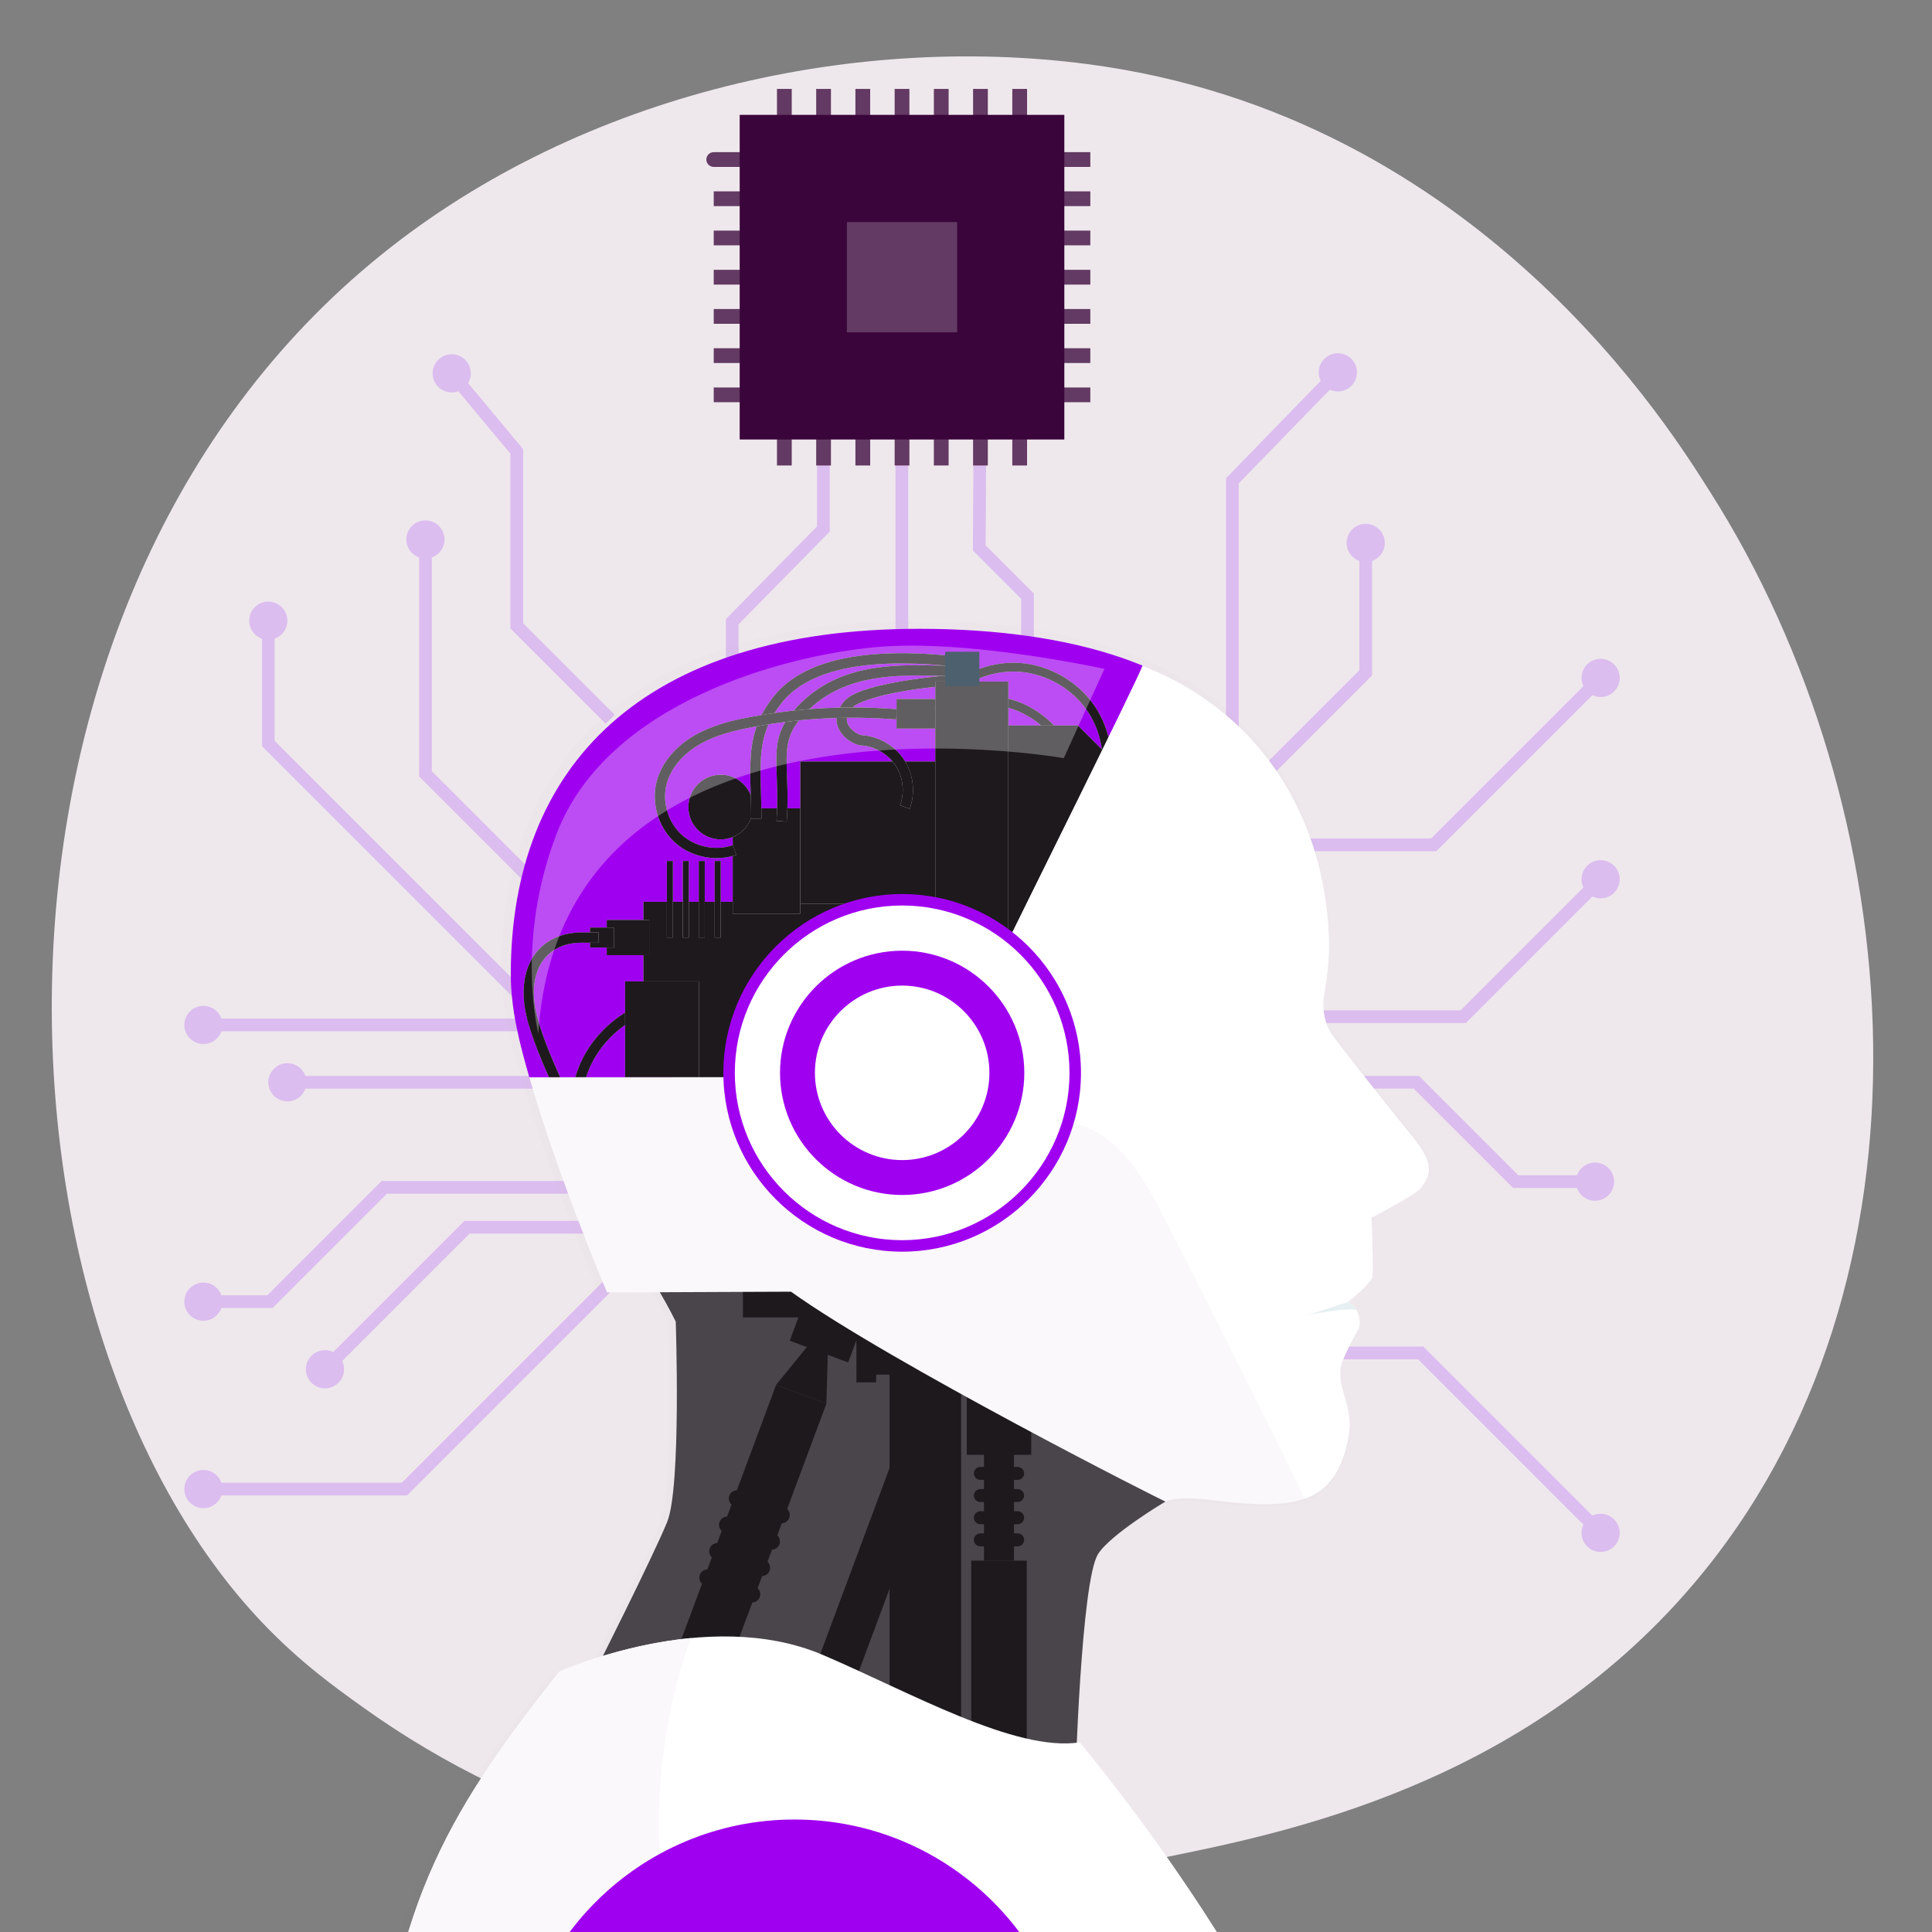 <?xml version="1.0" encoding="UTF-8"?>
<svg id="Layer_1" data-name="Layer 1" xmlns="http://www.w3.org/2000/svg" xmlns:xlink="http://www.w3.org/1999/xlink" version="1.1" viewBox="0 0 1500 1500">
  <rect x="0" y="0" width="1500" height="1500" fill="#808080" stroke="none"/>
  <defs>
    <style>
      .cls-1 {
        clip-path: url(#clippath);
      }

      .cls-2 {
        fill: none;
      }

      .cls-2, .cls-3, .cls-4, .cls-5, .cls-6, .cls-7, .cls-8, .cls-9, .cls-10, .cls-11, .cls-12, .cls-13, .cls-14, .cls-15, .cls-16, .cls-17 {
        stroke-width: 0px;
      }

      .cls-18 {
        opacity: .1;
      }

      .cls-3, .cls-6 {
        opacity: .9;
      }

      .cls-3, .cls-7, .cls-15 {
        fill: #000;
      }

      .cls-4 {
        fill: #1d191d;
      }

      .cls-5 {
        fill: #faf8fa;
      }

      .cls-6 {
        fill: #39333a;
      }

      .cls-8 {
        fill: #001d30;
      }

      .cls-9, .cls-14 {
        fill: #fff;
      }

      .cls-9, .cls-15 {
        opacity: .3;
      }

      .cls-10 {
        fill: #3a053a;
      }

      .cls-11 {
        fill: #eee8ec;
      }

      .cls-19 {
        opacity: .5;
      }

      .cls-12 {
        fill: #e6eff1;
      }

      .cls-13 {
        fill: #633a63;
      }

      .cls-16 {
        fill: #a000f0;
      }

      .cls-17 {
        fill: #ca91f2;
      }
    </style>
    <clipPath id="clippath">
      <rect class="cls-2" x="-223.67" y="-144.57" width="1848" height="1848"/>
    </clipPath>
  </defs>
  <path id="Path_9625" data-name="Path 9625" class="cls-11" d="M204.11,1260.29c29.05,30.46,56.51,50.1,78.22,65.62,255.19,182.43,557.13,129.25,621.31,116.28,94.76-19.18,277.95-56.24,410.38-211.41,200.36-234.77,169.16-604.62,13.75-848.78-28.43-44.65-178.58-292.54-483.79-332.27-184.7-24.07-400.02,24.46-555.93,154.62C-39.24,477.55-15.93,1029.49,204.13,1260.33l-.02-.04Z"/>
  <g>
    <g>
      <g class="cls-19">
        <g>
          <polygon class="cls-17" points="335.24 418.1 325.38 418.1 325.38 602.8 477.3 754.72 484.27 747.75 335.24 598.71 335.24 418.1"/>
          <path class="cls-17" d="M330.31,404.02c-8.19,0-14.82,6.64-14.82,14.82s6.64,14.82,14.82,14.82,14.82-6.64,14.82-14.82-6.64-14.82-14.82-14.82Z"/>
        </g>
        <g>
          <polygon class="cls-17" points="213.23 481.18 203.38 481.18 203.38 579.29 470.64 846.55 477.61 839.59 213.23 575.21 213.23 481.18"/>
          <circle class="cls-17" cx="208.31" cy="481.92" r="14.82" transform="translate(-296.49 337.61) rotate(-50.67)"/>
        </g>
        <g>
          <rect class="cls-17" x="222.39" y="835.36" width="299.84" height="9.86"/>
          <path class="cls-17" d="M223.13,825.47c-8.19,0-14.82,6.64-14.82,14.82s6.64,14.82,14.82,14.82,14.82-6.64,14.82-14.82-6.64-14.82-14.82-14.82Z"/>
        </g>
        <g>
          <rect class="cls-17" x="157.19" y="790.83" width="331.36" height="9.86"/>
          <path class="cls-17" d="M157.93,780.94c-8.19,0-14.82,6.64-14.82,14.82s6.64,14.82,14.82,14.82,14.82-6.64,14.82-14.82-6.64-14.82-14.82-14.82Z"/>
        </g>
        <g>
          <polygon class="cls-17" points="207.56 1005.68 157.19 1005.68 157.19 1015.54 211.64 1015.54 300.41 926.77 624.97 926.77 624.97 916.91 296.33 916.91 207.56 1005.68"/>
          <path class="cls-17" d="M157.93,995.79c-8.19,0-14.82,6.64-14.82,14.82s6.64,14.82,14.82,14.82,14.82-6.64,14.82-14.82-6.64-14.82-14.82-14.82Z"/>
        </g>
        <g>
          <polygon class="cls-17" points="406.13 348.71 354.02 286.13 346.44 292.44 396.28 352.27 396.28 487.93 470.28 561.94 477.25 554.97 406.13 483.85 406.13 348.71"/>
          <path class="cls-17" d="M341.22,278.47c-6.29,5.24-7.14,14.59-1.9,20.88,5.24,6.29,14.59,7.14,20.88,1.9,6.29-5.24,7.14-14.59,1.9-20.88-5.24-6.29-14.59-7.14-20.88-1.9Z"/>
        </g>
        <path class="cls-17" d="M634.36,408.66l-70.79,72.02v142.5h9.86v-138.46l70.79-72.02v-123.88c-3.17.96-6.48,1.55-9.86,1.73v118.12Z"/>
        <g>
          <polygon class="cls-17" points="1134.02 784.4 956.81 784.4 956.81 794.25 1138.1 794.25 1246.73 685.62 1239.76 678.65 1134.02 784.4"/>
          <path class="cls-17" d="M1232.24,672.18c-5.79,5.79-5.79,15.17,0,20.96,5.79,5.79,15.17,5.79,20.96,0,5.79-5.79,5.79-15.17,0-20.96-5.79-5.79-15.17-5.79-20.96,0Z"/>
        </g>
        <g>
          <polygon class="cls-17" points="1111.09 650.99 987.55 650.99 987.55 660.85 1115.18 660.85 1246.73 529.3 1239.76 522.33 1111.09 650.99"/>
          <path class="cls-17" d="M1232.24,515.85c-5.79,5.79-5.79,15.17,0,20.96,5.79,5.79,15.17,5.79,20.96,0,5.79-5.79,5.79-15.17,0-20.96-5.79-5.79-15.17-5.79-20.96,0Z"/>
        </g>
        <polygon class="cls-17" points="765.98 295.92 756.12 295.83 755.35 427.43 792.85 464.93 792.78 586.02 802.64 586.02 802.71 460.85 765.25 423.39 765.98 295.92"/>
        <g>
          <polygon class="cls-17" points="951.88 371.3 951.88 595.19 961.74 595.19 961.74 375.31 1042.74 292 1035.68 285.13 951.88 371.3"/>
          <path class="cls-17" d="M1028.07,278.76c-5.71,5.87-5.57,15.25.29,20.96,5.87,5.71,15.25,5.57,20.96-.29,5.71-5.87,5.58-15.25-.29-20.96-5.87-5.71-15.25-5.57-20.96.29Z"/>
        </g>
        <g>
          <rect class="cls-17" x="695.28" y="292.55" width="9.86" height="273.08"/>
          <path class="cls-17" d="M700.21,278.47c-8.19,0-14.82,6.64-14.82,14.82s6.64,14.82,14.82,14.82,14.82-6.64,14.82-14.82-6.64-14.82-14.82-14.82Z"/>
          <path class="cls-17" d="M750.29,283.8h0c-12.09,15.86,5.85,33.8,21.71,21.71,12.09-15.86-5.85-33.8-21.71-21.71Z"/>
          <path class="cls-17" d="M637.35,278.59c-6.61.83-11.94,6.17-12.77,12.77-1.22,9.7,6.93,17.85,16.63,16.63,6.61-.83,11.94-6.17,12.77-12.77,1.22-9.69-6.93-17.85-16.63-16.63Z"/>
        </g>
        <g>
          <polygon class="cls-17" points="1101.69 835.36 1023.24 835.36 1023.24 845.22 1097.61 845.22 1174.75 922.36 1239.12 922.36 1239.12 912.5 1178.83 912.5 1101.69 835.36"/>
          <circle class="cls-17" cx="1238.38" cy="917.43" r="14.82" transform="translate(-83.12 1710.46) rotate(-67.5)"/>
        </g>
        <g>
          <polygon class="cls-17" points="248.29 1060.14 255.26 1067.11 364.63 957.74 510.56 957.74 510.56 947.88 360.55 947.88 248.29 1060.14"/>
          <path class="cls-17" d="M241.82,1052.62c-5.79,5.79-5.79,15.17,0,20.96,5.79,5.79,15.17,5.79,20.96,0,5.79-5.79,5.79-15.17,0-20.96-5.79-5.79-15.17-5.79-20.96,0Z"/>
        </g>
        <g>
          <polygon class="cls-17" points="883.86 1045.53 883.86 1055.38 1101.03 1055.38 1239.76 1194.12 1246.73 1187.15 1105.11 1045.53 883.86 1045.53"/>
          <path class="cls-17" d="M1232.24,1179.63c-5.79,5.79-5.79,15.17,0,20.96,5.79,5.79,15.17,5.79,20.96,0,5.79-5.79,5.79-15.17,0-20.96-5.79-5.79-15.17-5.79-20.96,0Z"/>
        </g>
        <g>
          <polygon class="cls-17" points="311.97 1151.2 157.19 1151.2 157.19 1161.05 316.06 1161.05 488.07 989.04 481.1 982.07 311.97 1151.2"/>
          <path class="cls-17" d="M157.93,1141.3c-8.19,0-14.82,6.64-14.82,14.82s6.64,14.82,14.82,14.82,14.82-6.64,14.82-14.82-6.64-14.82-14.82-14.82Z"/>
        </g>
        <g>
          <polygon class="cls-17" points="1055.42 520.35 984.07 591.7 991.04 598.67 1065.28 524.43 1065.28 420.78 1055.42 420.78 1055.42 520.35"/>
          <path class="cls-17" d="M1060.35,406.7c-8.19,0-14.82,6.64-14.82,14.82s6.64,14.82,14.82,14.82,14.82-6.64,14.82-14.82-6.64-14.82-14.82-14.82Z"/>
        </g>
      </g>
      <g class="cls-1">
        <g class="cls-18">
          <g class="cls-18">
            <g>
              <path class="cls-3" d="M474.38,958.16c24.16,26.15,44.48,68.16,44.48,68.16,0,0,4.51,129.94-6.76,157.46-11.27,27.52-56.71,117.67-56.71,117.67l356.27,114.56,21-26.91s4.52-158.44,17.86-180.05c9.65-15.63,53.01-41.4,53.01-41.4l-286.64-199.73s-167.05-36.31-142.52-9.76Z"/>
              <g>
                <g>
                  <rect class="cls-7" x="571.64" y="961.33" width="115.2" height="61.71"/>
                  <rect class="cls-7" x="660.78" y="961.33" width="15.49" height="112.73"/>
                  <rect class="cls-7" x="668.1" y="948.46" width="59.52" height="119.53"/>
                  <rect class="cls-7" x="686.84" y="1031.9" width="56.17" height="364.36"/>
                  <rect class="cls-7" x="750.97" y="1214.08" width="43.61" height="171.89"/>
                  <rect class="cls-7" x="747.45" y="1084.83" width="50.63" height="46.12"/>
                  <rect class="cls-7" x="760.98" y="1084.83" width="23.58" height="129.25"/>
                  <rect class="cls-7" x="370.22" y="1234.02" width="366.49" height="42.15" transform="translate(-815.87 1335.69) rotate(-69.57)"/>
                  <polygon class="cls-7" points="611.79 1342.76 642.83 1354.32 735.12 1106.54 699.77 1106.54 611.79 1342.76"/>
                  <rect class="cls-7" x="616.74" y="1004.33" width="44.86" height="48.97" transform="translate(-548.03 1268.7) rotate(-69.57)"/>
                  <polygon class="cls-7" points="597.67 1076.02 637.17 1090.73 638.36 1050.76 622.92 1045.01 597.67 1076.02"/>
                </g>
                <g>
                  <path class="cls-7" d="M787.42,1140.49h-29.29c-2.81,0-5.09,2.28-5.09,5.09s2.28,5.09,5.09,5.09h29.29c2.81,0,5.09-2.28,5.09-5.09s-2.28-5.09-5.09-5.09Z"/>
                  <path class="cls-7" d="M787.42,1157.89h-29.29c-2.81,0-5.09,2.28-5.09,5.09s2.28,5.09,5.09,5.09h29.29c2.81,0,5.09-2.28,5.09-5.09s-2.28-5.09-5.09-5.09Z"/>
                  <path class="cls-7" d="M787.42,1175.3h-29.29c-2.81,0-5.09,2.28-5.09,5.09s2.28,5.09,5.09,5.09h29.29c2.81,0,5.09-2.28,5.09-5.09s-2.28-5.09-5.09-5.09Z"/>
                  <path class="cls-7" d="M787.42,1192.7h-29.29c-2.81,0-5.09,2.28-5.09,5.09s2.28,5.09,5.09,5.09h29.29c2.81,0,5.09-2.28,5.09-5.09s-2.28-5.09-5.09-5.09Z"/>
                </g>
                <g>
                  <path class="cls-7" d="M604.23,1172.19l-34.92-13.01c-3.35-1.25-7.08.46-8.33,3.81-1.25,3.35.46,7.08,3.81,8.33l34.92,13.01c.75.28,1.51.41,2.26.41,2.63,0,5.1-1.61,6.07-4.22,1.25-3.35-.46-7.08-3.81-8.33Z"/>
                  <path class="cls-7" d="M596.5,1192.94l-34.92-13.01c-3.35-1.25-7.08.46-8.33,3.81-1.25,3.35.46,7.08,3.81,8.33l34.92,13.01c.75.28,1.51.41,2.26.41,2.63,0,5.1-1.61,6.07-4.22,1.25-3.35-.46-7.08-3.81-8.33Z"/>
                  <path class="cls-7" d="M588.77,1213.69l-34.92-13.01c-3.35-1.25-7.08.46-8.33,3.81-1.25,3.35.46,7.08,3.81,8.33l34.92,13.01c.75.28,1.51.41,2.26.41,2.63,0,5.1-1.61,6.07-4.22,1.25-3.35-.46-7.08-3.81-8.33Z"/>
                  <path class="cls-7" d="M581.04,1234.44l-34.92-13.01c-3.35-1.25-7.08.46-8.33,3.81-1.25,3.35.46,7.08,3.81,8.33l34.92,13.01c.75.28,1.51.41,2.26.41,2.63,0,5.1-1.61,6.07-4.22,1.25-3.35-.46-7.08-3.81-8.33Z"/>
                </g>
              </g>
              <path class="cls-7" d="M836.15,1356.85c-50.65,7.72-132.66-39.09-201.4-68.55-92.02-39.44-207.52,13.15-207.52,13.15-80.44,102.29-132.59,178.81-143.74,355.18-8.24,130.35,61.07,421,61.07,421h709.58s2.46-179.74-12.31-337.31c-14.77-157.58-205.68-383.47-205.68-383.47Z"/>
              <path class="cls-7" d="M801.4,1703.12c-6.64-14.72-4.47,15.35-12.02,1.09-8-15.12-16.47-30.11-25.91-44.43-1.73,16.06-2.55,32.22-2.97,48.36-.85,32,.14,63.99.27,95.99.07,16.07-.48,32.02.27,48.1,1.34,28.66,4.55,57.18,8.3,85.62,6.38,46.47,13.84,92.98,17.28,139.78h76.51c-.83-3.42-1.65-6.85-2.46-10.28-24.62-105.13-46.18-257.17-59.27-364.23Z"/>
              <path class="cls-7" d="M627.06,1777.96c-17.5-60.23-33.87-120.82-47.9-181.96-7.33-31.95-59.46-100-64.55-110.73-16.13-34.05-11.15-140.85,16.42-210.37-57.41,5.43-103.8,26.55-103.8,26.55-80.44,102.29-132.59,178.81-143.74,355.18-8.24,130.35,61.07,421,61.07,421h401.85c-29.46-57.21-55.66-116.11-78.58-176.22-15.47-40.57-28.67-81.77-40.78-123.45Z"/>
              <circle class="cls-7" cx="612.1" cy="1638.01" r="220.56"/>
              <path class="cls-7" d="M618.57,1520.56c-100.52,0-183.15,73.62-192.71,167.83-7.85,152.13,44.35,389.25,44.35,389.25h331.19s-3.45-205.42-3.68-359.94c-.18-120.46-78.62-197.14-179.14-197.14Z"/>
              <path class="cls-7" d="M494.93,1899.11c-5.51-38.5-10.23-77.11-15.37-115.67-2.47-18.2-4.95-36.37-6.38-54.7-2.23-28.58-3.11-57.49.15-86.02,3.12-27.27,8.54-55.79,22.4-79.89-38.61,30.5-64.75,75.06-69.87,125.56-7.85,152.13,44.35,389.25,44.35,389.25h55.6c-3.97-24.03-7.37-48.19-12.18-72.06-7.13-35.37-13.58-70.74-18.69-106.46Z"/>
              <g>
                <g>
                  <path class="cls-7" d="M692.3,545.27v-7.98h30.43v-9.6c-39.63,4.18-60.22,11.56-64.98,16.18,11.52,0,23.05.46,34.56,1.39Z"/>
                  <path class="cls-7" d="M591.75,557.14c-7.11,16.22-6.6,32.69-5.96,53.42.13,4.06.25,8.24.33,12.56h12.37c.29-9.59-.02-17.74-.29-25.15-.65-17.22-1.1-29.59,6.78-42.71-4.42.56-8.83,1.18-13.23,1.88Z"/>
                  <path class="cls-7" d="M692.3,549.32l-.33,4.02c-12.87-1.05-25.76-1.49-38.64-1.36-.22,1.61-.03,3.18.6,4.71,2.18,5.32,8.76,8.87,11.07,9.02,13.31.83,26.09,8.29,33.36,19.47.24.38.47.76.7,1.15h23.67v-25.86h-30.43v-11.15Z"/>
                  <path class="cls-7" d="M578.8,559.39c-13.75,2.62-28.24,6.05-41.01,13.37-13.26,7.59-22.75,18.88-26.03,30.96-3.8,13.98.78,30.01,11.39,39.88,10.58,9.84,26.83,13.25,40.48,8.51v-6.4c-2.92,1.17-6.1,1.84-9.44,1.84-14.02,0-25.38-11.36-25.38-25.38s11.36-25.38,25.38-25.38c10.73,0,19.89,6.67,23.6,16.09-.02-.69-.04-1.38-.06-2.06-.6-19.26-1.1-35.81,4.71-52.08-1.21.22-2.42.43-3.62.66Z"/>
                  <path class="cls-7" d="M623.8,545.23c7.94-.63,15.9-1.04,23.87-1.23.93-1.68,2.15-3.41,3.74-5.19,5.46-6.09,19.42-11.04,42.68-15.14,12.74-2.25,25.26-3.7,33.95-4.56-1-.02-2.01-.04-3.04-.06-32.29-.7-71.89-1.52-101.2,26.18Z"/>
                  <path class="cls-7" d="M602.48,539.84c-2.31,2.84-4.31,5.65-6.05,8.44,5.03-.72,10.06-1.36,15.11-1.91,32.21-37.13,77.33-36.17,113.64-35.39,2.11.05,4.16.09,6.18.12-65.07-6.07-108.42,3.58-128.88,28.74Z"/>
                  <path class="cls-7" d="M664.49,573.76c-5.16-.32-14.55-5.5-18.04-14.01-.85-2.08-1.47-4.66-1.29-7.6-9.86.29-19.72.93-29.54,1.92-10.5,13.31-10.07,24.92-9.37,43.62.28,7.49.59,15.72.31,25.45h10.13v-36.8h72.48c-6.09-7.26-15.22-11.98-24.69-12.57Z"/>
                  <path class="cls-7" d="M788.83,515.89c-12.69-.91-25.64,1.91-37.07,7.68h28.36v13.43c3.56.91,7.04,2.06,10.42,3.48,9.54,4.02,18.21,10.11,25.45,17.6h18.79l18.82,18.82c-1.43-10.58-5.15-20.85-11.02-29.67-11.84-17.79-32.43-29.8-53.75-31.33Z"/>
                  <path class="cls-7" d="M780.12,544.16v13.92h25.77c-5.42-4.63-11.5-8.47-18.04-11.22-2.52-1.06-5.1-1.96-7.73-2.7Z"/>
                  <path class="cls-7" d="M453.03,823.12c-1.83,3.6-3.33,7.35-4.59,11.19h30.62v-40.99c-10.9,7.72-20.03,17.97-26.04,29.8Z"/>
                  <path class="cls-7" d="M710.31,482.13c-218.08,0-321.02,108.27-321.02,271.38,0,27.79,7.13,55.19,14.53,80.8h15.41c-6.79-14.96-12.3-29.33-15.74-40.7-6.86-22.68-5.11-42.61,4.91-56.11,8.08-10.89,21.1-16.88,36.66-16.88h6.45v-3.82h13.14v-5.97h28.83v-14.25h18.41v-32.06h4.72v32.06h7.8v-32.06h4.72v32.06h7.8v-32.06h4.72v32.06h7.8v-32.06h4.72v32.06h9.44v-36.03c-4.12,1.15-8.4,1.72-12.69,1.72-12.16,0-24.39-4.49-33.28-12.76-12.75-11.85-18.24-31.1-13.68-47.9,3.84-14.13,14.7-27.2,29.81-35.85,13.84-7.93,29.77-11.67,43.51-14.29,2.98-.57,5.97-1.09,8.97-1.6,2.56-5,5.81-10.01,9.96-15.12,23.07-28.37,71.35-38.77,143.5-30.92l-.8,7.35c.13,0,.26,0,.39,0v8.07c-.08,0-.16,0-.24,0l.26,3.65c14.51-10,32.48-15.18,49.99-13.92,23.41,1.68,46.02,14.87,59.02,34.41,13,19.54,16.42,45.49,8.92,67.73l-6.56-2.21c1-2.98,1.77-6.04,2.35-9.14l-19.31,37.07c-2.62,7.85-6.43,15.28-11.38,21.84l-42.24,81.09v6.38h-57.39v-47.89h-64.43v136.05h38.42l266.21-266.21c-37.85-54.48-129.44-85.98-252.61-85.98Z"/>
                  <path class="cls-7" d="M464.65,732.51h-13.14v-3.82h-6.45c-13.13,0-23.57,4.71-30.18,13.62-8.46,11.4-9.76,28.79-3.66,48.96,3.58,11.83,9.56,27.19,16.89,43.04h11.88c1.5-5.12,3.45-10.1,5.86-14.84,7.44-14.65,19.2-27.11,33.24-35.85v-24.52h14.41v-20.62h-28.83v-5.97Z"/>
                </g>
                <polygon class="cls-7" points="616.7 705.92 563.63 705.92 563.63 696.58 554.19 696.58 554.19 724.65 549.46 724.65 549.46 696.58 541.66 696.58 541.66 724.65 536.94 724.65 536.94 696.58 529.14 696.58 529.14 724.65 524.42 724.65 524.42 696.58 516.61 696.58 516.61 724.65 511.89 724.65 511.89 696.58 493.48 696.58 493.48 710.83 498 710.83 498 738.48 493.48 738.48 493.48 759.1 537.05 759.1 537.05 834.31 658.3 834.31 658.3 698.26 616.7 698.26 616.7 705.92"/>
                <path class="cls-7" d="M606.05,633.59l-8.05-.56c.24-3.47.4-6.76.49-9.9h-12.37c.05,2.64.08,5.32.08,8.1h-8.07c0-.24,0-.47,0-.71-2.42,6.92-7.73,12.47-14.5,15.19v6.4s.08-.02.12-.04l2.67,7.61c-.92.32-1.85.6-2.79.87v45.37h53.07v-82.8h-10.13c-.1,3.31-.26,6.78-.52,10.46Z"/>
                <path class="cls-7" d="M702.61,623.57l-7.57-2.81c3.77-10.15,2.45-22.1-3.46-31.18-.74-1.13-1.54-2.22-2.41-3.25h-72.48v111.93h106.02v-111.93h-23.67c6.66,11.03,8.05,25.16,3.56,37.24Z"/>
                <polygon class="cls-7" points="464.65 710.83 464.65 716.8 470.45 716.8 470.45 732.51 464.65 732.51 464.65 738.48 493.48 738.48 498 738.48 498 710.83 493.48 710.83 464.65 710.83"/>
                <polygon class="cls-7" points="451.51 716.8 451.51 720.62 458.24 720.62 458.24 728.69 451.51 728.69 451.51 732.51 464.65 732.51 470.45 732.51 470.45 716.8 464.65 716.8 451.51 716.8"/>
                <path class="cls-7" d="M445.06,720.62c-15.56,0-28.58,6-36.66,16.88-10.02,13.5-11.77,33.43-4.91,56.11,3.44,11.38,8.96,25.74,15.74,40.7h8.87c-7.33-15.85-13.31-31.21-16.89-43.04-6.1-20.17-4.8-37.56,3.66-48.96,6.62-8.91,17.05-13.62,30.18-13.62h13.18v-8.07h-13.18Z"/>
                <path class="cls-7" d="M445.83,819.47c-2.41,4.74-4.36,9.72-5.86,14.84h8.47c1.25-3.84,2.76-7.59,4.59-11.19,6.01-11.84,15.14-22.08,26.04-29.8v-9.7c-14.03,8.73-25.8,21.2-33.24,35.85Z"/>
                <path class="cls-7" d="M554.19,596.79c-14.02,0-25.38,11.36-25.38,25.38s11.36,25.38,25.38,25.38c3.34,0,6.52-.66,9.44-1.84,6.77-2.72,12.08-8.27,14.5-15.19-.01-6.2-.17-12.01-.34-17.64-3.71-9.41-12.87-16.09-23.6-16.09Z"/>
                <path class="cls-7" d="M596.22,534.75c-4.15,5.1-7.4,10.12-9.96,15.12,3.38-.57,6.77-1.1,10.17-1.59,1.74-2.79,3.74-5.6,6.05-8.44,20.46-25.16,63.8-34.81,128.88-28.74,2.59.05,5.11.08,7.56.08l.8-7.35c-72.15-7.86-120.43,2.55-143.5,30.92Z"/>
                <path class="cls-7" d="M582.43,558.74c-5.81,16.27-5.31,32.82-4.71,52.08.02.68.04,1.37.06,2.06.17,5.63.33,11.44.34,17.64,0,.24,0,.47,0,.71h8.07c0-2.78-.04-5.46-.08-8.1-.08-4.32-.2-8.5-.33-12.56-.65-20.73-1.15-37.21,5.96-53.42-3.11.49-6.22,1.03-9.32,1.59Z"/>
                <path class="cls-7" d="M698.36,585.18c-7.27-11.18-20.05-18.64-33.36-19.47-2.31-.14-8.9-3.7-11.07-9.02-.63-1.53-.81-3.1-.6-4.71-2.72.03-5.44.08-8.16.16-.18,2.95.44,5.53,1.29,7.6,3.49,8.52,12.88,13.69,18.04,14.01,9.46.59,18.6,5.31,24.69,12.57.87,1.03,1.67,2.12,2.41,3.25,5.9,9.08,7.23,21.03,3.46,31.18l7.57,2.81c4.49-12.08,3.1-26.22-3.56-37.24-.23-.38-.45-.77-.7-1.15Z"/>
                <path class="cls-7" d="M728.04,519.11c-8.69.86-21.21,2.31-33.95,4.56-23.26,4.1-37.22,9.06-42.68,15.14-1.59,1.78-2.81,3.51-3.74,5.19,3.36-.08,6.71-.12,10.07-.12,4.77-4.63,25.36-12.01,64.98-16.18v-4.13h15.66c.32-.22.64-.44.95-.66l-.26-3.65c-3.57,0-7.23-.07-11.03-.14Z"/>
                <path class="cls-7" d="M731.36,511.1c-2.02-.04-4.07-.08-6.18-.12-36.31-.78-81.43-1.73-113.64,35.39,4.08-.44,8.17-.82,12.26-1.14,29.32-27.7,68.91-26.88,101.2-26.18,1.03.02,2.03.04,3.04.06,3.81.08,7.47.14,11.03.14.08,0,.16,0,.24,0v-8.07c-.13,0-.26,0-.39,0-2.46,0-4.98-.04-7.56-.08Z"/>
                <path class="cls-7" d="M604.97,555.27c-7.88,13.13-7.42,25.5-6.78,42.71.28,7.41.58,15.56.29,25.15-.09,3.14-.25,6.43-.49,9.9l8.05.56c.26-3.68.42-7.16.52-10.46.28-9.73-.03-17.96-.31-25.45-.7-18.7-1.13-30.3,9.37-43.62-3.56.36-7.11.76-10.66,1.21Z"/>
                <polygon class="cls-7" points="511.89 696.58 511.89 724.65 516.61 724.65 516.61 696.58 516.61 664.52 511.89 664.52 511.89 696.58"/>
                <polygon class="cls-7" points="524.42 696.58 524.42 724.65 529.14 724.65 529.14 696.58 529.14 664.52 524.42 664.52 524.42 696.58"/>
                <polygon class="cls-7" points="536.94 696.58 536.94 724.65 541.66 724.65 541.66 696.58 541.66 664.52 536.94 664.52 536.94 696.58"/>
                <polygon class="cls-7" points="549.46 696.58 549.46 724.65 554.19 724.65 554.19 696.58 554.19 664.52 549.46 664.52 549.46 696.58"/>
                <path class="cls-7" d="M647.67,544c-7.97.19-15.93.6-23.87,1.23-4.09.32-8.18.7-12.26,1.14-5.05.55-10.08,1.18-15.11,1.91-3.39.49-6.78,1.02-10.17,1.59-2.99.5-5.98,1.03-8.97,1.6-13.75,2.62-29.67,6.37-43.51,14.29-15.1,8.65-25.97,21.72-29.81,35.85-4.56,16.8.93,36.05,13.68,47.9,8.89,8.27,21.12,12.76,33.28,12.76,4.29,0,8.57-.57,12.69-1.72.94-.26,1.87-.54,2.79-.87l-2.67-7.61s-.08.02-.12.04c-13.65,4.74-29.9,1.33-40.48-8.51-10.61-9.87-15.19-25.89-11.39-39.88,3.28-12.08,12.77-23.37,26.03-30.96,12.78-7.32,27.26-10.75,41.01-13.37,1.21-.23,2.41-.44,3.62-.66,3.1-.56,6.21-1.1,9.32-1.59,4.4-.7,8.81-1.32,13.23-1.88,3.55-.45,7.1-.85,10.66-1.21,9.82-.99,19.67-1.62,29.54-1.92,2.72-.08,5.44-.14,8.16-.16,12.88-.13,25.78.31,38.64,1.36l.33-4.02v-4.05c-11.51-.93-23.04-1.39-34.56-1.39-3.36,0-6.71.04-10.07.12Z"/>
                <path class="cls-7" d="M692.3,545.27v15.2h30.43v-15.36l-.39-.7c.13-.07.26-.14.39-.21v-6.91h-30.43v7.98Z"/>
                <polygon class="cls-7" points="479.07 759.1 479.07 783.62 479.07 793.32 479.07 834.31 537.05 834.31 537.05 759.1 493.48 759.1 479.07 759.1"/>
                <path class="cls-7" d="M789.32,508.98c-17.5-1.26-35.48,3.93-49.99,13.92-.32.22-.64.44-.95.66h13.38c11.43-5.77,24.38-8.59,37.07-7.68,21.32,1.53,41.91,13.54,53.75,31.33,5.87,8.83,9.59,19.1,11.02,29.67l7.47,7.47-8.02,15.4c-.58,3.1-1.34,6.16-2.35,9.14l6.56,2.21c7.49-22.24,4.07-48.19-8.92-67.73-13-19.54-35.61-32.72-59.02-34.41Z"/>
                <path class="cls-7" d="M833.74,636.83l-11.38,21.84c4.95-6.57,8.76-14,11.38-21.84Z"/>
                <path class="cls-7" d="M780.12,537v7.16c2.63.74,5.22,1.64,7.73,2.7,6.54,2.75,12.61,6.59,18.04,11.22h10.1c-7.24-7.49-15.91-13.58-25.45-17.6-3.38-1.42-6.86-2.57-10.42-3.48Z"/>
                <path class="cls-7" d="M722.72,545.11v-.9c-.13.07-.26.13-.39.21l.39.7Z"/>
                <polygon class="cls-7" points="738.38 523.57 722.72 523.57 722.72 527.7 722.72 537.3 722.72 544.2 722.72 545.11 722.72 560.47 722.72 586.33 722.72 698.26 722.72 746.15 780.12 746.15 780.12 739.77 780.12 558.07 780.12 544.16 780.12 537 780.12 523.57 751.76 523.57 738.38 523.57"/>
                <polygon class="cls-7" points="834.78 558.07 815.99 558.07 805.88 558.07 780.12 558.07 780.12 739.77 822.36 658.68 833.74 636.83 853.05 599.76 861.07 584.37 853.6 576.9 834.78 558.07"/>
              </g>
              <rect class="cls-7" x="730.42" y="500.17" width="26.92" height="26.92"/>
              <path class="cls-7" d="M1033.07,798.93c-5.34-9.02-6.63-19.86-4.8-30.18,2.05-11.63,4-27.56,3.67-41.7-1.83-78.75-39.17-172.66-146.32-215.97-2.15,7.64-97.87,200.09-108.6,222.21-21.83,45.02-43.73,90.14-70.75,132.33-13.76,21.49-39.81,28.32-62.42,16.37-16.35-8.64-24.88-29.13-22-47.29h-217.92c23.47,80.89,61,168.75,61,168.75l144.46-.61c79.03,56.49,294.01,165.41,294.15,164.82,13.42-5.35,38.07-.59,52.53.73,51.97,4.74,82.09-.57,91.3-52.17,4.37-24.51-10.54-37.53-5.53-56.51,2.15-8.13,13.96-28.81,13.96-28.81,1.92-16.17-9.2-19.88-9.2-19.88,0,0,18.92-14.52,19.58-20.64.74-6.87-.66-45.08-.83-45.82,1.17-.33,34.02-17.79,38.16-22.6,10.43-12.13,10.12-22.2-8.64-44.2-2.99-3.51-57.42-71.45-61.79-78.84Z"/>
              <path class="cls-7" d="M577.91,835.43c14.58.44,29.1,1.13,43.59,2.11.09-.95.2-1.9.35-2.84h-71.53c9.2.22,18.39.45,27.58.73Z"/>
              <path class="cls-7" d="M1033.07,798.93c-5.34-9.02-6.63-19.86-4.8-30.18,2.05-11.63,4-27.56,3.67-41.7-1.83-78.75-39.17-172.66-146.32-215.97-2.15,7.64-97.87,200.09-108.6,222.21-18.91,38.99-37.87,78.06-60.17,115.24,21.36,3.13,42.69,6.39,64.07,9.34,5.88.77,11.75,1.51,17.64,2.2,9.38,1.1,17,3.33,24.1,9.02,15.37,1.17,29.11,8.15,41.45,19.28,11.84,10.68,21.09,24.92,28.93,38.72,13.55,23.86,109.36,215.11,119.74,238.38,18.02-6.36,29.5-20.73,34.59-49.25,4.37-24.51-10.54-37.53-5.53-56.51,2.15-8.13,13.96-28.81,13.96-28.81,1.92-16.17-9.2-19.88-9.2-19.88,0,0,18.92-14.52,19.58-20.64.74-6.87-.66-45.08-.83-45.82,1.17-.33,34.02-17.79,38.16-22.6,10.43-12.13,10.12-22.2-8.64-44.2-2.99-3.51-57.42-71.45-61.79-78.84Z"/>
              <g>
                <g>
                  <circle class="cls-7" cx="696.71" cy="830.93" r="135.95" transform="translate(-383.49 736.03) rotate(-45)"/>
                  <path class="cls-7" d="M696.71,690.48c-77.45,0-140.46,63.01-140.46,140.46s63.01,140.46,140.46,140.46,140.46-63.01,140.46-140.46-63.01-140.46-140.46-140.46ZM696.71,962.38c-72.48,0-131.44-58.97-131.44-131.44s58.97-131.44,131.44-131.44,131.44,58.97,131.44,131.44-58.97,131.44-131.44,131.44Z"/>
                </g>
                <path class="cls-7" d="M696.71,734.99c-52.9,0-95.94,43.04-95.94,95.94s43.04,95.94,95.94,95.94,95.94-43.04,95.94-95.94-43.04-95.94-95.94-95.94ZM696.71,899.46c-37.79,0-68.53-30.74-68.53-68.53s30.74-68.53,68.53-68.53,68.53,30.74,68.53,68.53-30.74,68.53-68.53,68.53Z"/>
              </g>
            </g>
            <path class="cls-15" d="M676.27,496.5c-72.27,6.57-211.28,43.37-250.93,146.49-32.87,85.45-14.46,156.81-14.46,156.81,19.34-286.17,412.78-216.04,412.78-216.04l31.94-70.13s-107.05-23.71-179.32-17.13Z"/>
          </g>
        </g>
        <g>
          <g>
            <g>
              <path class="cls-6" d="M480.68,958.71c23.88,25.84,43.96,67.37,43.96,67.37,0,0,4.46,128.44-6.68,155.64-11.14,27.2-56.06,116.3-56.06,116.3l352.14,113.23,20.76-26.6s4.47-156.6,17.66-177.96c9.54-15.45,52.39-40.92,52.39-40.92l-283.31-197.42s-165.11-35.89-140.86-9.65Z"/>
              <g>
                <g>
                  <rect class="cls-4" x="576.81" y="961.84" width="113.86" height="60.99"/>
                  <rect class="cls-4" x="664.92" y="961.84" width="15.31" height="111.43"/>
                  <rect class="cls-4" x="672.15" y="949.12" width="58.83" height="118.15"/>
                  <rect class="cls-4" x="690.68" y="1031.59" width="55.52" height="360.14"/>
                  <rect class="cls-4" x="754.06" y="1211.66" width="43.11" height="169.89"/>
                  <rect class="cls-4" x="750.59" y="1083.91" width="50.05" height="45.59"/>
                  <rect class="cls-4" x="763.96" y="1083.91" width="23.31" height="127.75"/>
                  <rect class="cls-4" x="377.73" y="1231.37" width="362.24" height="41.66" transform="translate(-809.65 1338.85) rotate(-69.57)"/>
                  <polygon class="cls-4" points="616.5 1338.84 647.18 1350.27 738.39 1105.36 703.46 1105.36 616.5 1338.84"/>
                  <rect class="cls-4" x="621.39" y="1004.34" width="44.34" height="48.4" transform="translate(-544.92 1272.63) rotate(-69.57)"/>
                  <polygon class="cls-4" points="602.55 1075.2 641.58 1089.74 642.76 1050.23 627.5 1044.55 602.55 1075.2"/>
                </g>
                <g>
                  <path class="cls-4" d="M790.09,1138.92h-28.95c-2.78,0-5.03,2.25-5.03,5.03s2.25,5.03,5.03,5.03h28.95c2.78,0,5.03-2.25,5.03-5.03s-2.25-5.03-5.03-5.03Z"/>
                  <path class="cls-4" d="M790.09,1156.12h-28.95c-2.78,0-5.03,2.25-5.03,5.03s2.25,5.03,5.03,5.03h28.95c2.78,0,5.03-2.25,5.03-5.03s-2.25-5.03-5.03-5.03Z"/>
                  <path class="cls-4" d="M790.09,1173.32h-28.95c-2.78,0-5.03,2.25-5.03,5.03s2.25,5.03,5.03,5.03h28.95c2.78,0,5.03-2.25,5.03-5.03s-2.25-5.03-5.03-5.03Z"/>
                  <path class="cls-4" d="M790.09,1190.53h-28.95c-2.78,0-5.03,2.25-5.03,5.03s2.25,5.03,5.03,5.03h28.95c2.78,0,5.03-2.25,5.03-5.03s-2.25-5.03-5.03-5.03Z"/>
                </g>
                <g>
                  <path class="cls-4" d="M609.02,1170.25l-34.52-12.86c-3.31-1.23-7,.45-8.23,3.76-1.23,3.31.45,7,3.76,8.23l34.52,12.86c.74.27,1.49.4,2.23.4,2.6,0,5.04-1.59,6-4.17,1.23-3.31-.45-7-3.76-8.23Z"/>
                  <path class="cls-4" d="M601.38,1190.76l-34.52-12.86c-3.31-1.23-7,.45-8.23,3.76-1.23,3.31.45,7,3.76,8.23l34.52,12.86c.74.27,1.49.4,2.23.4,2.6,0,5.04-1.59,6-4.17,1.23-3.31-.45-7-3.76-8.23Z"/>
                  <path class="cls-4" d="M593.75,1211.27l-34.52-12.86c-3.31-1.23-7,.45-8.23,3.76-1.23,3.31.45,7,3.76,8.23l34.52,12.86c.74.27,1.49.4,2.23.4,2.6,0,5.04-1.59,6-4.17,1.23-3.31-.45-7-3.76-8.23Z"/>
                  <path class="cls-4" d="M586.11,1231.78l-34.52-12.86c-3.31-1.23-7,.45-8.23,3.76-1.23,3.31.45,7,3.76,8.23l34.52,12.86c.74.27,1.49.4,2.23.4,2.6,0,5.04-1.59,6-4.17,1.23-3.31-.45-7-3.76-8.23Z"/>
                </g>
              </g>
              <path class="cls-14" d="M838.26,1352.77c-50.07,7.63-131.12-38.63-199.07-67.75-90.96-38.98-205.11,12.99-205.11,12.99-79.51,101.1-131.05,176.73-142.07,351.06-8.14,128.84,60.36,416.12,60.36,416.12h701.35s2.43-177.65-12.17-333.4c-14.6-155.75-203.29-379.02-203.29-379.02Z"/>
              <path class="cls-12" d="M803.91,1695.03c-6.57-14.55-4.42,15.17-11.88,1.08-7.91-14.94-16.28-29.76-25.61-43.91-1.71,15.87-2.52,31.84-2.94,47.8-.84,31.63.14,63.25.27,94.88.06,15.88-.47,31.65.27,47.55,1.32,28.33,4.5,56.52,8.2,84.62,6.31,45.93,13.68,91.9,17.08,138.16h75.62c-.82-3.38-1.63-6.77-2.43-10.16-24.34-103.91-45.64-254.18-58.58-360.01Z"/>
              <path class="cls-5" d="M631.59,1769c-17.3-59.54-33.48-119.42-47.34-179.85-7.25-31.58-58.78-98.84-63.8-109.44-15.94-33.66-11.02-139.22,16.23-207.93-56.74,5.37-102.6,26.24-102.6,26.24-79.51,101.1-131.05,176.73-142.07,351.06-8.14,128.84,60.36,416.12,60.36,416.12h397.19c-29.12-56.55-55.02-114.77-77.66-174.17-15.29-40.1-28.34-80.82-40.3-122.02Z"/>
              <circle class="cls-16" cx="616.81" cy="1630.68" r="218.01"/>
              <path class="cls-14" d="M623.2,1514.58c-99.36,0-181.03,72.77-190.48,165.88-7.76,150.37,43.83,384.73,43.83,384.73h327.35s-3.41-203.04-3.64-355.76c-.18-119.06-77.71-194.85-177.07-194.85Z"/>
              <path class="cls-12" d="M501,1888.74c-5.45-38.06-10.11-76.22-15.19-114.32-2.44-17.99-4.89-35.95-6.31-54.06-2.21-28.24-3.07-56.82.15-85.02,3.08-26.95,8.44-55.15,22.14-78.97-38.17,30.14-64,74.19-69.06,124.1-7.76,150.37,43.83,384.73,43.83,384.73h54.95c-3.92-23.75-7.28-47.63-12.04-71.23-7.05-34.96-13.42-69.92-18.48-105.23Z"/>
              <g>
                <g>
                  <path class="cls-16" d="M696.07,550.61v-7.88h30.07v-9.48c-39.17,4.13-59.52,11.43-64.23,16,11.39,0,22.79.45,34.16,1.37Z"/>
                  <path class="cls-16" d="M596.69,562.34c-7.02,16.03-6.53,32.32-5.89,52.8.12,4.02.25,8.14.33,12.42h12.23c.28-9.48-.02-17.53-.29-24.85-.64-17.02-1.09-29.24,6.7-42.22-4.37.55-8.72,1.17-13.07,1.86Z"/>
                  <path class="cls-16" d="M696.07,554.61l-.32,3.97c-12.72-1.04-25.46-1.47-38.19-1.34-.22,1.59-.03,3.14.59,4.65,2.15,5.25,8.66,8.77,10.94,8.91,13.15.82,25.79,8.2,32.97,19.25.24.37.46.76.69,1.13h23.4v-25.56h-30.07v-11.02Z"/>
                  <path class="cls-16" d="M583.9,564.56c-13.59,2.59-27.91,5.98-40.54,13.21-13.11,7.51-22.48,18.66-25.73,30.6-3.75,13.82.77,29.66,11.26,39.41,10.46,9.73,26.52,13.1,40.01,8.41v-6.32c-2.89,1.16-6.03,1.81-9.34,1.81-13.85,0-25.08-11.23-25.08-25.08s11.23-25.08,25.08-25.08c10.61,0,19.66,6.6,23.32,15.9-.02-.68-.04-1.36-.06-2.04-.59-19.04-1.09-35.39,4.65-51.48-1.19.22-2.39.42-3.58.65Z"/>
                  <path class="cls-16" d="M628.37,550.56c7.85-.62,15.72-1.03,23.59-1.21.92-1.66,2.12-3.37,3.7-5.13,5.39-6.01,19.19-10.91,42.19-14.97,12.59-2.22,24.97-3.66,33.56-4.51-.99-.02-1.99-.04-3-.06-31.92-.69-71.05-1.51-100.03,25.88Z"/>
                  <path class="cls-16" d="M607.3,545.24c-2.28,2.81-4.26,5.58-5.98,8.34,4.97-.72,9.95-1.35,14.93-1.88,31.83-36.7,76.43-35.75,112.32-34.98,2.09.05,4.12.09,6.11.12-64.32-6-107.16,3.54-127.38,28.4Z"/>
                  <path class="cls-16" d="M668.59,578.77c-5.1-.32-14.38-5.43-17.83-13.85-.84-2.05-1.45-4.6-1.28-7.51-9.75.29-19.49.92-29.2,1.89-10.38,13.16-9.95,24.63-9.26,43.11.28,7.4.58,15.54.3,25.15h10.02v-36.37h71.64c-6.02-7.17-15.05-11.84-24.4-12.42Z"/>
                  <path class="cls-16" d="M791.48,521.56c-12.54-.9-25.34,1.89-36.64,7.59h28.03v13.28c3.51.9,6.96,2.03,10.3,3.44,9.43,3.97,18,9.99,25.16,17.4h18.57l18.6,18.6c-1.41-10.46-5.09-20.6-10.89-29.33-11.7-17.59-32.06-29.46-53.13-30.97Z"/>
                  <path class="cls-16" d="M782.87,549.51v13.76h25.47c-5.36-4.57-11.37-8.37-17.83-11.09-2.49-1.05-5.04-1.93-7.64-2.67Z"/>
                  <path class="cls-16" d="M459.58,825.23c-1.8,3.55-3.29,7.26-4.53,11.06h30.27v-40.52c-10.78,7.63-19.8,17.76-25.74,29.46Z"/>
                  <path class="cls-16" d="M713.87,488.2c-215.55,0-317.3,107.01-317.3,268.24,0,27.47,7.05,54.55,14.36,79.86h15.24c-6.71-14.79-12.16-28.99-15.56-40.23-6.78-22.42-5.05-42.11,4.85-55.46,7.99-10.76,20.86-16.69,36.24-16.69h6.37v-3.77h12.99v-5.9h28.5v-14.08h18.2v-31.68h4.67v31.68h7.71v-31.68h4.67v31.68h7.71v-31.68h4.67v31.68h7.71v-31.68h4.67v31.68h9.34v-35.61c-4.08,1.14-8.31,1.7-12.55,1.7-12.02,0-24.11-4.44-32.9-12.61-12.6-11.72-18.03-30.74-13.52-47.35,3.79-13.97,14.53-26.88,29.46-35.43,13.68-7.84,29.42-11.54,43.01-14.13,2.95-.56,5.91-1.08,8.86-1.58,2.53-4.94,5.74-9.9,9.84-14.94,22.8-28.04,70.52-38.33,141.84-30.56l-.79,7.27c.13,0,.26,0,.39,0v7.98c-.08,0-.16,0-.23,0l.26,3.6c14.34-9.88,32.11-15.01,49.41-13.76,23.14,1.66,45.49,14.69,58.34,34.01,12.85,19.31,16.23,44.97,8.82,66.95l-6.49-2.19c.99-2.95,1.75-5.97,2.32-9.04l-19.09,36.64c-2.59,7.76-6.35,15.1-11.25,21.59l-41.75,80.15v6.3h-56.73v-47.34h-63.68v134.48h37.97l263.12-263.12c-37.41-53.84-127.94-84.98-249.69-84.98Z"/>
                  <path class="cls-16" d="M471.07,735.67h-12.99v-3.77h-6.37c-12.98,0-23.29,4.66-29.83,13.47-8.36,11.27-9.65,28.45-3.62,48.39,3.53,11.69,9.45,26.88,16.69,42.54h11.74c1.48-5.06,3.41-9.98,5.79-14.67,7.35-14.48,18.98-26.8,32.85-35.43v-24.24h14.24v-20.38h-28.5v-5.9Z"/>
                </g>
                <polygon class="cls-4" points="621.35 709.39 568.9 709.39 568.9 700.16 559.56 700.16 559.56 727.91 554.89 727.91 554.89 700.16 547.18 700.16 547.18 727.91 542.52 727.91 542.52 700.16 534.81 700.16 534.81 727.91 530.14 727.91 530.14 700.16 522.43 700.16 522.43 727.91 517.76 727.91 517.76 700.16 499.56 700.16 499.56 714.24 504.02 714.24 504.02 741.58 499.56 741.58 499.56 761.95 542.62 761.95 542.62 836.29 662.47 836.29 662.47 701.82 621.35 701.82 621.35 709.39"/>
                <path class="cls-4" d="M610.82,637.9l-7.96-.56c.24-3.43.39-6.68.49-9.78h-12.23c.05,2.61.08,5.25.08,8.01h-7.98c0-.24,0-.46,0-.7-2.39,6.84-7.64,12.32-14.33,15.01v6.32s.08-.02.11-.04l2.64,7.53c-.91.32-1.83.6-2.76.86v44.85h52.45v-81.84h-10.02c-.1,3.27-.26,6.7-.51,10.34Z"/>
                <path class="cls-4" d="M706.27,628l-7.48-2.78c3.73-10.04,2.42-21.85-3.42-30.82-.73-1.12-1.52-2.19-2.38-3.21h-71.64v110.63h104.79v-110.63h-23.4c6.58,10.9,7.95,24.87,3.52,36.81Z"/>
                <polygon class="cls-4" points="471.07 714.24 471.07 720.14 476.8 720.14 476.8 735.67 471.07 735.67 471.07 741.58 499.56 741.58 504.02 741.58 504.02 714.24 499.56 714.24 471.07 714.24"/>
                <polygon class="cls-4" points="458.08 720.14 458.08 723.92 464.73 723.92 464.73 731.9 458.08 731.9 458.08 735.67 471.07 735.67 476.8 735.67 476.8 720.14 471.07 720.14 458.08 720.14"/>
                <path class="cls-4" d="M451.7,723.92c-15.38,0-28.25,5.93-36.24,16.69-9.91,13.35-11.63,33.04-4.85,55.46,3.4,11.24,8.85,25.44,15.56,40.23h8.77c-7.25-15.66-13.16-30.85-16.69-42.54-6.03-19.94-4.74-37.13,3.62-48.39,6.54-8.81,16.86-13.47,29.83-13.47h13.02v-7.98h-13.02Z"/>
                <path class="cls-4" d="M452.47,821.62c-2.38,4.69-4.31,9.61-5.79,14.67h8.37c1.24-3.8,2.73-7.51,4.53-11.06,5.94-11.7,14.96-21.83,25.74-29.46v-9.58c-13.87,8.63-25.5,20.95-32.85,35.43Z"/>
                <path class="cls-4" d="M559.56,601.53c-13.85,0-25.08,11.23-25.08,25.08s11.23,25.08,25.08,25.08c3.3,0,6.45-.65,9.34-1.81,6.69-2.69,11.94-8.17,14.33-15.01-.01-6.13-.17-11.88-.34-17.44-3.67-9.31-12.72-15.9-23.32-15.9Z"/>
                <path class="cls-4" d="M601.11,540.21c-4.1,5.04-7.32,10-9.84,14.94,3.34-.56,6.69-1.09,10.05-1.57,1.72-2.76,3.7-5.53,5.98-8.34,20.22-24.86,63.06-34.4,127.38-28.4,2.56.05,5.05.08,7.47.08l.79-7.27c-71.31-7.77-119.03,2.52-141.84,30.56Z"/>
                <path class="cls-4" d="M587.48,563.91c-5.74,16.09-5.24,32.44-4.65,51.48.02.67.04,1.36.06,2.04.17,5.56.33,11.31.34,17.44,0,.24,0,.46,0,.7h7.98c0-2.75-.04-5.4-.08-8.01-.08-4.27-.2-8.4-.33-12.42-.64-20.49-1.14-36.77,5.89-52.8-3.08.49-6.15,1.02-9.21,1.57Z"/>
                <path class="cls-4" d="M702.06,590.05c-7.18-11.05-19.82-18.43-32.97-19.25-2.29-.14-8.79-3.66-10.94-8.91-.62-1.51-.8-3.06-.59-4.65-2.69.03-5.38.08-8.07.16-.17,2.91.44,5.46,1.28,7.51,3.45,8.42,12.73,13.53,17.83,13.85,9.35.58,18.38,5.25,24.4,12.42.86,1.02,1.65,2.09,2.38,3.21,5.83,8.98,7.14,20.79,3.42,30.82l7.48,2.78c4.43-11.94,3.06-25.91-3.52-36.81-.23-.38-.45-.76-.69-1.13Z"/>
                <path class="cls-4" d="M731.4,524.75c-8.59.85-20.97,2.29-33.56,4.51-22.99,4.06-36.79,8.95-42.19,14.97-1.58,1.76-2.78,3.47-3.7,5.13,3.32-.08,6.64-.12,9.95-.12,4.71-4.57,25.06-11.87,64.23-16v-4.09h15.48c.31-.22.63-.44.94-.66l-.26-3.6c-3.52,0-7.14-.06-10.91-.14Z"/>
                <path class="cls-4" d="M734.68,516.83c-1.99-.04-4.02-.08-6.11-.12-35.89-.77-80.49-1.71-112.32,34.98,4.03-.44,8.07-.81,12.12-1.13,28.98-27.38,68.11-26.57,100.03-25.88,1.01.02,2.01.04,3,.06,3.76.08,7.38.14,10.91.14.08,0,.16,0,.23,0v-7.98c-.13,0-.26,0-.39,0-2.43,0-4.92-.03-7.47-.08Z"/>
                <path class="cls-4" d="M609.76,560.49c-7.79,12.97-7.34,25.2-6.7,42.22.27,7.32.58,15.38.29,24.85-.09,3.1-.25,6.35-.49,9.78l7.96.56c.26-3.64.42-7.07.51-10.34.28-9.61-.02-17.75-.3-25.15-.69-18.48-1.12-29.95,9.26-43.11-3.52.35-7.03.75-10.53,1.19Z"/>
                <polygon class="cls-4" points="517.76 700.16 517.76 727.91 522.43 727.91 522.43 700.16 522.43 668.48 517.76 668.48 517.76 700.16"/>
                <polygon class="cls-4" points="530.14 700.16 530.14 727.91 534.81 727.91 534.81 700.16 534.81 668.48 530.14 668.48 530.14 700.16"/>
                <polygon class="cls-4" points="542.52 700.16 542.52 727.91 547.18 727.91 547.18 700.16 547.18 668.48 542.52 668.48 542.52 700.16"/>
                <polygon class="cls-4" points="554.89 700.16 554.89 727.91 559.56 727.91 559.56 700.16 559.56 668.48 554.89 668.48 554.89 700.16"/>
                <path class="cls-4" d="M651.96,549.35c-7.87.18-15.74.59-23.59,1.21-4.04.32-8.08.69-12.12,1.13-4.99.54-9.97,1.17-14.93,1.88-3.35.48-6.7,1.01-10.05,1.57-2.96.5-5.92,1.02-8.86,1.58-13.59,2.59-29.32,6.29-43.01,14.13-14.93,8.55-25.67,21.46-29.46,35.43-4.51,16.6.92,35.63,13.52,47.35,8.79,8.18,20.88,12.61,32.9,12.61,4.24,0,8.47-.56,12.55-1.7.93-.26,1.85-.54,2.76-.86l-2.64-7.53s-.08.02-.11.04c-13.49,4.69-29.55,1.32-40.01-8.41-10.49-9.75-15.01-25.59-11.26-39.41,3.24-11.94,12.62-23.1,25.73-30.6,12.63-7.23,26.95-10.63,40.54-13.21,1.19-.23,2.39-.43,3.58-.65,3.07-.56,6.14-1.09,9.21-1.57,4.35-.69,8.71-1.3,13.07-1.86,3.51-.44,7.02-.84,10.53-1.19,9.71-.97,19.45-1.6,29.2-1.89,2.69-.08,5.38-.13,8.07-.16,12.73-.13,25.48.3,38.19,1.34l.32-3.97v-4c-11.37-.92-22.77-1.37-34.16-1.37-3.32,0-6.64.04-9.95.12Z"/>
                <path class="cls-4" d="M696.07,550.61v15.02h30.07v-15.18l-.39-.69c.13-.07.26-.13.39-.21v-6.83h-30.07v7.88Z"/>
                <polygon class="cls-4" points="485.32 761.95 485.32 786.19 485.32 795.78 485.32 836.29 542.62 836.29 542.62 761.95 499.56 761.95 485.32 761.95"/>
                <path class="cls-4" d="M791.97,514.73c-17.3-1.24-35.07,3.88-49.41,13.76-.32.22-.63.43-.94.66h13.22c11.29-5.7,24.1-8.49,36.64-7.59,21.07,1.52,41.43,13.38,53.13,30.97,5.8,8.73,9.48,18.87,10.89,29.33l7.38,7.38-7.93,15.22c-.57,3.06-1.33,6.09-2.32,9.04l6.49,2.19c7.41-21.98,4.03-47.63-8.82-66.95-12.85-19.31-35.2-32.34-58.34-34.01Z"/>
                <path class="cls-4" d="M835.87,641.11l-11.25,21.59c4.89-6.49,8.66-13.83,11.25-21.59Z"/>
                <path class="cls-4" d="M782.87,542.43v7.08c2.6.74,5.16,1.62,7.64,2.67,6.46,2.72,12.47,6.51,17.83,11.09h9.99c-7.15-7.41-15.73-13.43-25.16-17.4-3.34-1.4-6.78-2.54-10.3-3.44Z"/>
                <path class="cls-4" d="M726.15,550.44v-.89c-.13.07-.26.13-.39.21l.39.69Z"/>
                <polygon class="cls-4" points="741.62 529.15 726.15 529.15 726.15 533.24 726.15 542.72 726.15 549.55 726.15 550.44 726.15 565.62 726.15 591.19 726.15 701.82 726.15 749.15 782.87 749.15 782.87 742.85 782.87 563.26 782.87 549.51 782.87 542.43 782.87 529.15 754.85 529.15 741.62 529.15"/>
                <polygon class="cls-4" points="836.9 563.26 818.33 563.26 808.34 563.26 782.87 563.26 782.87 742.85 824.63 662.7 835.87 641.11 854.96 604.47 862.89 589.25 855.5 581.86 836.9 563.26"/>
              </g>
              <rect class="cls-8" x="733.75" y="506.03" width="26.61" height="26.61"/>
              <path class="cls-5" d="M1032.89,801.32c-5.27-8.91-6.55-19.63-4.75-29.83,2.03-11.49,3.95-27.24,3.63-41.22-1.81-77.83-38.71-170.66-144.62-213.46-2.13,7.55-96.73,197.76-107.34,219.63-21.58,44.49-43.22,89.1-69.93,130.8-13.6,21.24-39.35,27.99-61.7,16.18-16.16-8.54-24.59-28.79-21.74-46.75h-215.4c23.2,79.95,60.29,166.79,60.29,166.79l142.79-.6c78.12,55.83,290.6,163.49,290.74,162.9,13.26-5.29,37.63-.58,51.92.73,51.36,4.69,81.14-.56,90.24-51.56,4.32-24.23-10.42-37.09-5.46-55.86,2.12-8.03,13.8-28.47,13.8-28.47,1.9-15.98-9.09-19.65-9.09-19.65,0,0,18.7-14.35,19.35-20.4.73-6.79-.65-44.56-.82-45.28,1.16-.32,33.63-17.58,37.72-22.34,10.31-11.99,10-21.94-8.54-43.69-2.96-3.47-56.75-70.62-61.08-77.93Z"/>
              <path class="cls-14" d="M583.01,837.4c14.41.43,28.76,1.12,43.09,2.09.09-.94.2-1.88.34-2.81h-70.7c9.09.21,18.18.45,27.26.72Z"/>
              <path class="cls-14" d="M1032.89,801.32c-5.27-8.91-6.55-19.63-4.75-29.83,2.03-11.49,3.95-27.24,3.63-41.22-1.81-77.83-38.71-170.66-144.62-213.46-2.13,7.55-96.73,197.76-107.34,219.63-18.69,38.54-37.44,77.16-59.47,113.91,21.11,3.1,42.2,6.32,63.33,9.24,5.81.76,11.62,1.5,17.43,2.18,9.28,1.09,16.8,3.29,23.82,8.91,15.19,1.15,28.77,8.05,40.97,19.05,11.7,10.56,20.85,24.63,28.6,38.27,13.39,23.58,108.09,212.62,118.35,235.61,17.81-6.29,29.15-20.49,34.18-48.67,4.32-24.23-10.42-37.09-5.46-55.86,2.12-8.03,13.8-28.47,13.8-28.47,1.9-15.98-9.09-19.65-9.09-19.65,0,0,18.7-14.35,19.35-20.4.73-6.79-.65-44.56-.82-45.28,1.16-.32,33.63-17.58,37.72-22.34,10.31-11.99,10-21.94-8.54-43.69-2.96-3.47-56.75-70.62-61.08-77.93Z"/>
              <g>
                <g>
                  <circle class="cls-14" cx="700.44" cy="832.95" r="134.37" transform="translate(-383.83 739.25) rotate(-45)"/>
                  <path class="cls-16" d="M700.44,694.13c-76.55,0-138.83,62.28-138.83,138.83s62.28,138.83,138.83,138.83,138.83-62.28,138.83-138.83-62.28-138.83-138.83-138.83ZM700.44,962.87c-71.64,0-129.92-58.28-129.92-129.92s58.28-129.92,129.92-129.92,129.92,58.28,129.92,129.92-58.28,129.92-129.92,129.92Z"/>
                </g>
                <path class="cls-16" d="M700.44,738.12c-52.29,0-94.83,42.54-94.83,94.83s42.54,94.83,94.83,94.83,94.83-42.54,94.83-94.83-42.54-94.83-94.83-94.83ZM700.44,900.69c-37.35,0-67.74-30.39-67.74-67.74s30.39-67.74,67.74-67.74,67.74,30.39,67.74,67.74-30.39,67.74-67.74,67.74Z"/>
              </g>
            </g>
            <path class="cls-9" d="M680.23,502.4c-71.43,6.5-208.83,42.87-248.02,144.79-32.48,84.46-14.29,155-14.29,155,19.12-282.85,407.99-213.54,407.99-213.54l31.57-69.31s-105.81-23.43-177.24-16.93Z"/>
          </g>
          <path class="cls-12" d="M1046.36,1010.96l-30.4,9.93s32.03-6.36,37.48-3.46c0,0-2.89-4.87-7.08-6.47Z"/>
        </g>
      </g>
    </g>
    <g>
      <g>
        <g>
          <g>
            <path class="cls-13" d="M603.24,69.02v26.47c0,3.16,2.57,5.73,5.73,5.73s5.73-2.57,5.73-5.73v-26.47"/>
            <path class="cls-13" d="M633.69,69.02v26.47c0,3.16,2.57,5.73,5.73,5.73s5.73-2.57,5.73-5.73v-26.47"/>
            <path class="cls-13" d="M664.14,69.02v26.47c0,3.16,2.57,5.73,5.73,5.73s5.73-2.57,5.73-5.73v-26.47"/>
            <path class="cls-13" d="M694.6,69.02v26.47c0,3.16,2.57,5.73,5.73,5.73s5.73-2.57,5.73-5.73v-26.47"/>
            <path class="cls-13" d="M725.05,69.02v26.47c0,3.16,2.57,5.73,5.73,5.73s5.73-2.57,5.73-5.73v-26.47"/>
            <path class="cls-13" d="M755.5,69.02v26.47c0,3.16,2.57,5.73,5.73,5.73s5.73-2.57,5.73-5.73v-26.47"/>
            <path class="cls-13" d="M785.95,69.02v26.47c0,3.16,2.57,5.73,5.73,5.73s5.73-2.57,5.73-5.73v-26.47"/>
          </g>
          <g>
            <path class="cls-13" d="M614.7,361.4v-26.47c0-3.16-2.57-5.73-5.73-5.73s-5.73,2.57-5.73,5.73v26.47"/>
            <path class="cls-13" d="M645.15,361.4v-26.47c0-3.16-2.57-5.73-5.73-5.73s-5.73,2.57-5.73,5.73v26.47"/>
            <path class="cls-13" d="M675.61,361.4v-26.47c0-3.16-2.57-5.73-5.73-5.73s-5.73,2.57-5.73,5.73v26.47"/>
            <path class="cls-13" d="M706.06,361.4v-26.47c0-3.16-2.57-5.73-5.73-5.73s-5.73,2.57-5.73,5.73v26.47"/>
            <path class="cls-13" d="M736.51,361.4v-26.47c0-3.16-2.57-5.73-5.73-5.73s-5.73,2.57-5.73,5.73v26.47"/>
            <path class="cls-13" d="M766.96,361.4v-26.47c0-3.16-2.57-5.73-5.73-5.73s-5.73,2.57-5.73,5.73v26.47"/>
            <path class="cls-13" d="M797.41,361.4v-26.47c0-3.16-2.57-5.73-5.73-5.73s-5.73,2.57-5.73,5.73v26.47"/>
          </g>
        </g>
        <g>
          <g>
            <path class="cls-13" d="M846.52,118.12h-26.47c-3.17,0-5.73,2.57-5.73,5.73s2.57,5.73,5.73,5.73h26.47"/>
            <path class="cls-13" d="M846.52,148.57h-26.47c-3.17,0-5.73,2.57-5.73,5.73s2.57,5.73,5.73,5.73h26.47"/>
            <path class="cls-13" d="M846.52,179.03h-26.47c-3.17,0-5.73,2.57-5.73,5.73s2.57,5.73,5.73,5.73h26.47"/>
            <path class="cls-13" d="M846.52,209.48h-26.47c-3.17,0-5.73,2.57-5.73,5.73s2.57,5.73,5.73,5.73h26.47"/>
            <path class="cls-13" d="M846.52,239.93h-26.47c-3.17,0-5.73,2.57-5.73,5.73s2.57,5.73,5.73,5.73h26.47"/>
            <path class="cls-13" d="M846.52,270.38h-26.47c-3.17,0-5.73,2.57-5.73,5.73s2.57,5.73,5.73,5.73h26.47"/>
            <path class="cls-13" d="M846.52,300.83h-26.47c-3.17,0-5.73,2.57-5.73,5.73s2.57,5.73,5.73,5.73h26.47"/>
          </g>
          <g>
            <path class="cls-13" d="M580.61,118.12h-26.47c-3.17,0-5.73,2.57-5.73,5.73s2.57,5.73,5.73,5.73h26.47c3.17,0,5.73-2.57,5.73-5.73s-2.57-5.73-5.73-5.73Z"/>
            <path class="cls-13" d="M554.14,160.03h26.47c3.17,0,5.73-2.57,5.73-5.73s-2.57-5.73-5.73-5.73h-26.47"/>
            <path class="cls-13" d="M554.14,190.49h26.47c3.17,0,5.73-2.57,5.73-5.73s-2.57-5.73-5.73-5.73h-26.47"/>
            <path class="cls-13" d="M554.14,220.94h26.47c3.17,0,5.73-2.57,5.73-5.73s-2.57-5.73-5.73-5.73h-26.47"/>
            <path class="cls-13" d="M554.14,251.39h26.47c3.17,0,5.73-2.57,5.73-5.73s-2.57-5.73-5.73-5.73h-26.47"/>
            <path class="cls-13" d="M554.14,281.84h26.47c3.17,0,5.73-2.57,5.73-5.73s-2.57-5.73-5.73-5.73h-26.47"/>
            <path class="cls-13" d="M554.14,312.29h26.47c3.17,0,5.73-2.57,5.73-5.73s-2.57-5.73-5.73-5.73h-26.47"/>
          </g>
        </g>
        <polygon class="cls-10" points="826.35 89.18 574.3 89.18 574.3 89.18 574.3 341.23 574.3 341.23 826.35 341.23 826.35 89.18"/>
      </g>
      <rect class="cls-13" x="657.52" y="172.4" width="85.62" height="85.62"/>
    </g>
  </g>
</svg>